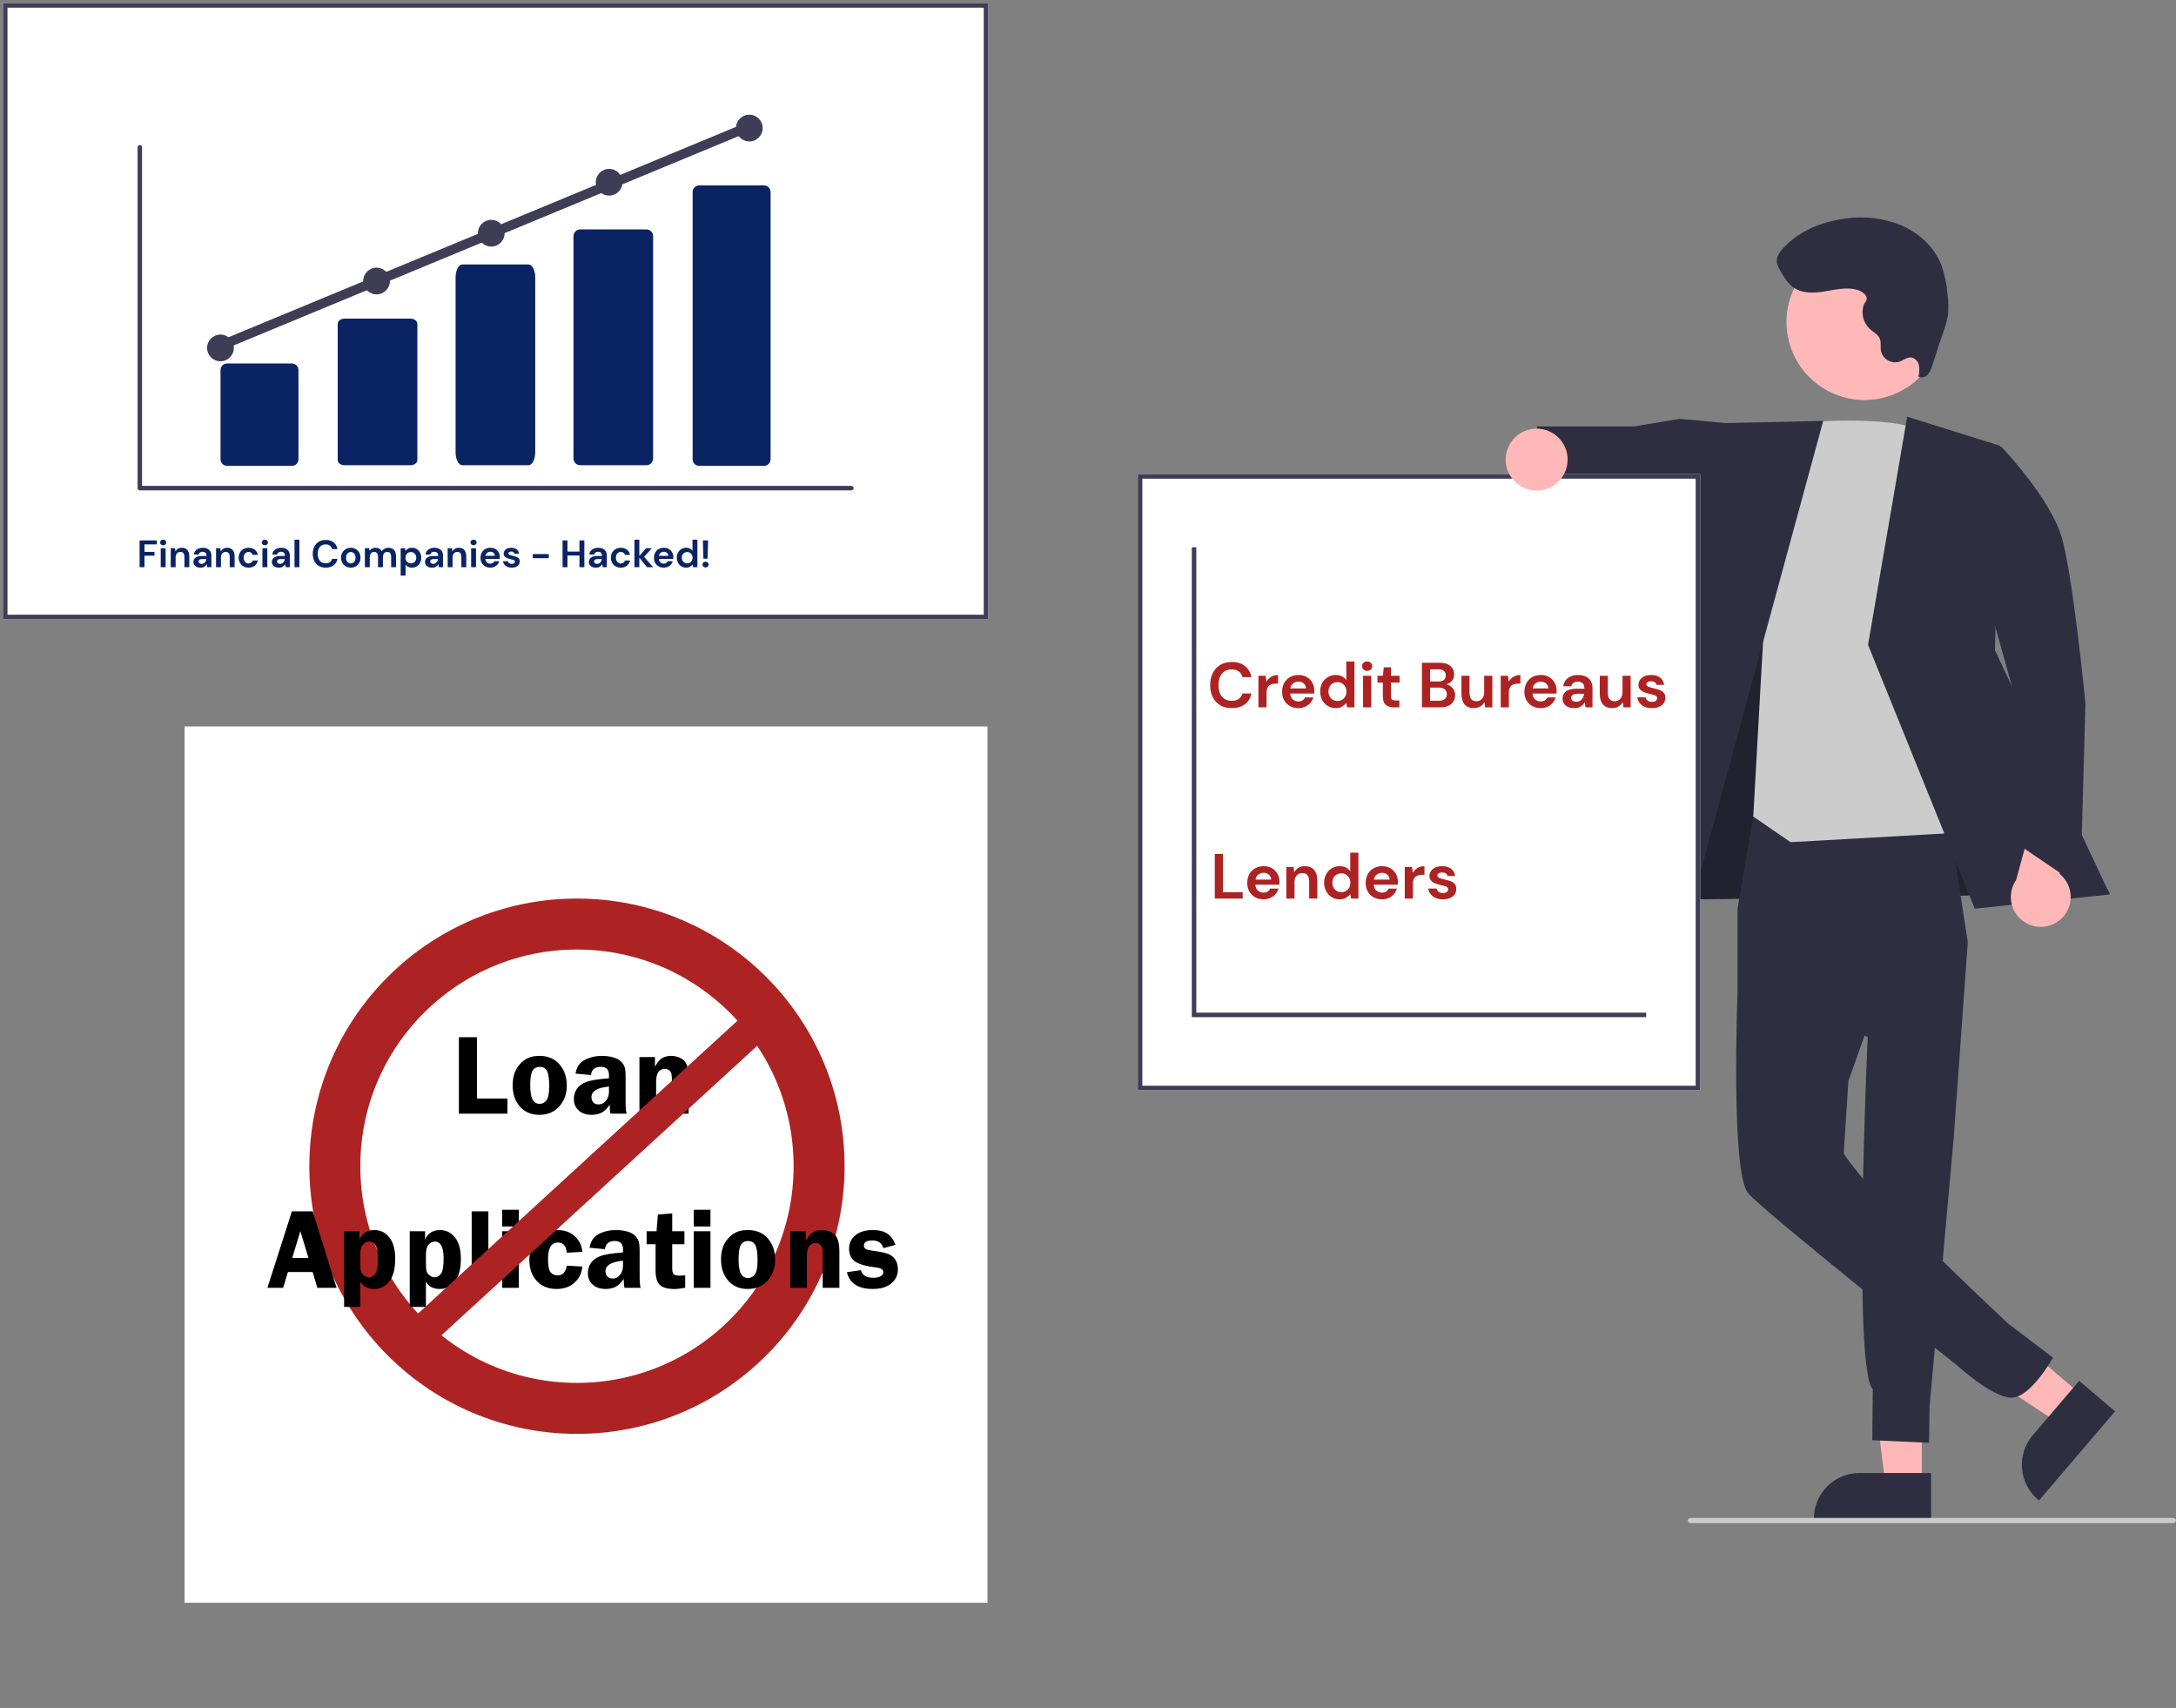 <?xml version="1.0" encoding="UTF-8"?>
<svg xmlns="http://www.w3.org/2000/svg" width="683" height="536" viewBox="0 0 683 536" fill="none">
  <rect x="0" y="0" width="683" height="536" fill="#808080" stroke="none"/>
  <g clip-path="url(#clip0_567_456)">
    <path d="M603.213 465.998L591.803 465.997L586.375 422.017L603.215 422.017L603.213 465.998Z" fill="#FFB8B8"></path>
    <path d="M606.123 477.051L569.333 477.049V476.584C569.333 472.789 570.842 469.149 573.527 466.465C576.213 463.782 579.855 462.274 583.653 462.274H583.653L606.123 462.275L606.123 477.051Z" fill="#2F2E41"></path>
    <path d="M653.57 437.965L646.164 446.639L609.163 422.217L620.094 409.416L653.57 437.965Z" fill="#FFB8B8"></path>
    <path d="M663.873 442.928L639.992 470.895L639.638 470.593C636.749 468.13 634.958 464.62 634.658 460.837C634.359 457.053 635.575 453.306 638.04 450.419L638.04 450.418L652.626 433.336L663.873 442.928Z" fill="#2F2E41"></path>
    <path d="M522.199 249.707L518.647 282.441L662.221 280.395L599.608 178.438L548.485 176.603L522.199 249.707Z" fill="#2F2E41"></path>
    <path opacity="0.28" d="M522.199 249.707L518.647 282.441L662.221 280.395L599.608 178.438L548.485 176.603L522.199 249.707Z" fill="black"></path>
    <path d="M550.431 255.327L545.362 285.278V312.05L586.23 325.381C586.23 325.381 581.445 429.369 587.823 435.992L587.667 451.981L605.495 452.791L605.64 441.539L613.199 357.431L617.65 295.68L610.433 248.862L550.431 255.327Z" fill="#2F2E41"></path>
    <path d="M582.093 281.109L545.362 312.05C545.362 312.05 543.213 367.874 548.672 374.421C553.361 380.044 614.342 428.545 614.342 428.545C614.342 428.545 625.181 438.48 631.254 438.638C637.328 438.796 644.393 426.065 644.393 426.065L630.326 415.385C630.326 415.385 593.884 381.391 583.064 367.874C578.697 362.419 578.697 361.873 578.697 361.873L580.188 339.186L595.201 297.081L582.093 281.109Z" fill="#2F2E41"></path>
    <path d="M543.097 132.901L527.26 131.438L512.896 133.831L482.479 133.84L479.888 155.872L507.645 162.079L514.41 158.766L542.606 169.502L543.097 132.901Z" fill="#2F2E41"></path>
    <path d="M562.011 132.832C562.011 132.832 595.62 129.685 603.263 135.686C610.905 141.687 627.283 260.618 627.283 260.618L562.011 264.3L550.31 256.254L553.631 196.879L562.011 132.832Z" fill="#CCCCCC"></path>
    <path d="M572.27 132.091L535.196 132.904L500.632 288.987L527.927 294.989L572.27 132.091Z" fill="#2F2E41"></path>
    <path d="M598.625 130.772L627.828 139.906L626.169 204.036L662.221 280.707L619.84 285.169L586.34 202.378L598.625 130.772Z" fill="#2F2E41"></path>
    <path d="M646.781 288.495C647.805 287.595 648.618 286.481 649.165 285.232C649.711 283.983 649.977 282.629 649.943 281.266C649.909 279.904 649.577 278.565 648.97 277.345C648.362 276.124 647.494 275.052 646.427 274.202L652.302 253.72L640.718 247.117L632.828 276.158C631.52 278.044 630.949 280.344 631.224 282.622C631.499 284.901 632.601 286.999 634.321 288.52C636.041 290.041 638.259 290.878 640.556 290.874C642.852 290.869 645.067 290.023 646.781 288.495Z" fill="#FFB8B8"></path>
    <path d="M610.905 141.687L628.185 140.189C628.185 140.189 643.698 156.404 647.227 168.958C650.757 181.513 654.578 220.793 654.578 220.793L652.984 278.256L632.785 264.548L631.431 215.123L610.905 141.687Z" fill="#2F2E41"></path>
    <path d="M606.737 112.805C613.226 100.943 608.863 86.069 596.993 79.585C585.123 73.1 570.24 77.46 563.751 89.322C557.262 101.185 561.625 116.058 573.495 122.543C585.365 129.028 600.248 124.668 606.737 112.805Z" fill="#FFB8B8"></path>
    <path d="M582.513 90.844C579.299 90.102 575.963 90.925 572.708 91.458C569.453 91.991 565.866 92.166 563.112 90.352C561.079 89.011 559.829 86.794 558.655 84.661C558.165 83.899 557.838 83.044 557.696 82.15C557.557 80.572 558.562 79.133 559.628 77.962C564.581 72.52 571.819 69.543 579.118 68.597C585.138 67.7 591.288 68.451 596.915 70.769C602.456 73.197 607.219 77.645 609.397 83.286C610.401 86.173 611.027 89.177 611.262 92.224C611.591 94.466 611.633 96.741 611.387 98.994C611.094 100.664 610.655 102.305 610.074 103.898L606.466 114.788C606.206 115.817 605.722 116.775 605.047 117.595C604.7 117.996 604.233 118.274 603.714 118.387C603.196 118.501 602.655 118.444 602.172 118.224C602.461 117.041 602.505 115.812 602.302 114.612C602.189 114.013 601.899 113.463 601.47 113.03C601.041 112.598 600.493 112.304 599.895 112.186C598.565 112.045 597.429 113.076 596.167 113.519C595.59 113.69 594.984 113.746 594.385 113.683C593.786 113.621 593.205 113.44 592.676 113.153C592.147 112.866 591.679 112.478 591.3 112.01C590.921 111.542 590.637 111.005 590.466 110.428C590.432 110.311 590.402 110.194 590.377 110.075C590.178 108.83 590.512 107.497 590.04 106.328C589.487 104.958 588.02 104.241 586.917 103.256C585.912 102.329 585.192 101.134 584.843 99.812C584.493 98.489 584.529 97.095 584.946 95.792C585.241 94.886 586.074 94.474 585.907 93.433C585.688 92.067 583.673 91.112 582.513 90.844Z" fill="#2F2E41"></path>
    <path d="M310.186 194.32H0.939V0.989H310.186V194.32Z" fill="white"></path>
    <path d="M310.186 194.32H0.939V0.989H310.186V194.32ZM2.351 192.909H308.774V2.4H2.351V192.909Z" fill="#3F3D56"></path>
    <path d="M309.939 502.989H57.939V227.989H309.939V502.989Z" fill="white"></path>
    <path d="M533.649 342.141H357.138V148.81H533.649V342.141Z" fill="white"></path>
    <path d="M533.649 342.141H357.138V148.81H533.649V342.141ZM358.55 340.73H532.237V150.221H358.55V340.73Z" fill="#3F3D56"></path>
    <path d="M516.704 319.21H374.083V171.742H375.495V317.798H516.704V319.21Z" fill="#3F3D56"></path>
    <path d="M482.319 153.957C487.689 153.957 492.043 149.606 492.043 144.239C492.043 138.871 487.689 134.521 482.319 134.521C476.948 134.521 472.594 138.871 472.594 144.239C472.594 149.606 476.948 153.957 482.319 153.957Z" fill="#FFB8B8"></path>
    <path d="M682.129 477.989H530.59C530.375 477.989 530.169 477.904 530.017 477.752C529.865 477.6 529.779 477.394 529.779 477.179C529.779 476.965 529.865 476.759 530.017 476.607C530.169 476.455 530.375 476.37 530.59 476.37H682.129C682.344 476.37 682.55 476.455 682.702 476.607C682.854 476.759 682.939 476.965 682.939 477.179C682.939 477.394 682.854 477.6 682.702 477.752C682.55 477.904 682.344 477.989 682.129 477.989Z" fill="#CCCCCC"></path>
    <path d="M267.239 153.887H43.886C43.701 153.887 43.523 153.814 43.392 153.683C43.261 153.552 43.187 153.374 43.187 153.189V46.205C43.187 46.02 43.261 45.842 43.392 45.711C43.523 45.58 43.701 45.506 43.886 45.506C44.072 45.506 44.249 45.58 44.38 45.711C44.512 45.842 44.585 46.02 44.585 46.205V152.49H267.239C267.331 152.49 267.422 152.508 267.507 152.543C267.592 152.578 267.67 152.629 267.735 152.694C267.8 152.759 267.852 152.836 267.887 152.921C267.922 153.006 267.941 153.097 267.941 153.189C267.941 153.281 267.922 153.372 267.887 153.457C267.852 153.542 267.8 153.619 267.735 153.684C267.67 153.748 267.592 153.8 267.507 153.835C267.422 153.87 267.331 153.888 267.239 153.887Z" fill="#3F3D56"></path>
    <path d="M91.607 146.203H71.292C70.742 146.203 70.215 145.984 69.826 145.595C69.437 145.207 69.218 144.68 69.217 144.13V116.144C69.218 115.594 69.437 115.067 69.826 114.678C70.215 114.29 70.742 114.071 71.292 114.07H91.607C92.157 114.071 92.684 114.29 93.073 114.678C93.463 115.067 93.681 115.594 93.682 116.144V144.13C93.681 144.68 93.463 145.207 93.074 145.595C92.685 145.984 92.157 146.203 91.607 146.203Z" fill="#0A2363"></path>
    <path d="M128.879 146H108.12C107.558 146 107.019 145.828 106.621 145.523C106.224 145.219 106 144.805 106 144.375V101.625C106 101.195 106.224 100.781 106.621 100.477C107.019 100.172 107.558 100 108.12 100H128.879C129.441 100 129.98 100.172 130.378 100.477C130.775 100.781 130.999 101.195 131 101.625V144.375C130.999 144.805 130.775 145.219 130.378 145.523C129.98 145.828 129.441 146 128.879 146Z" fill="#0A2363"></path>
    <path d="M165.879 146H145.12C144.558 145.999 144.019 145.57 143.621 144.808C143.224 144.046 143 143.013 143 141.935V87.065C143 85.987 143.224 84.954 143.621 84.192C144.019 83.43 144.558 83.001 145.12 83H165.879C166.441 83.001 166.98 83.43 167.378 84.192C167.775 84.954 167.999 85.987 168 87.065V141.935C167.999 143.013 167.775 144.046 167.378 144.808C166.98 145.57 166.441 145.999 165.879 146Z" fill="#0A2363"></path>
    <path d="M202.879 145.999H182.12C181.571 146.012 181.039 145.796 180.641 145.399C180.244 145.002 180.013 144.456 180 143.881V74.119C180.013 73.544 180.244 72.998 180.641 72.601C181.039 72.204 181.571 71.988 182.12 72.001H202.879C203.428 71.988 203.96 72.204 204.358 72.601C204.755 72.998 204.986 73.544 205 74.119V143.881C204.986 144.456 204.755 145.002 204.358 145.399C203.96 145.796 203.428 146.012 202.879 145.999Z" fill="#0A2363"></path>
    <path d="M239.793 146.203H219.479C218.929 146.203 218.401 145.984 218.012 145.595C217.623 145.207 217.404 144.679 217.404 144.13V60.261C217.404 59.711 217.623 59.184 218.012 58.795C218.401 58.406 218.929 58.188 219.479 58.187H239.793C240.344 58.188 240.871 58.406 241.26 58.795C241.649 59.184 241.868 59.711 241.868 60.261V144.13C241.868 144.679 241.649 145.207 241.26 145.595C240.871 145.984 240.344 146.203 239.793 146.203Z" fill="#0A2363"></path>
    <path d="M69.194 113.382C71.51 113.382 73.387 111.506 73.387 109.191C73.387 106.876 71.51 105 69.194 105C66.877 105 64.999 106.876 64.999 109.191C64.999 111.506 66.877 113.382 69.194 113.382Z" fill="#3F3D56"></path>
    <path d="M118.193 92.382C120.51 92.382 122.387 90.506 122.387 88.191C122.387 85.876 120.51 84 118.193 84C115.877 84 114 85.876 114 88.191C114 90.506 115.877 92.382 118.193 92.382Z" fill="#3F3D56"></path>
    <path d="M154.193 77.382C156.51 77.382 158.387 75.506 158.387 73.191C158.387 70.876 156.51 69 154.193 69C151.877 69 150 70.876 150 73.191C150 75.506 151.877 77.382 154.193 77.382Z" fill="#3F3D56"></path>
    <path d="M191.193 61.383C193.51 61.383 195.387 59.506 195.387 57.191C195.387 54.877 193.51 53 191.193 53C188.877 53 187 54.877 187 57.191C187 59.506 188.877 61.383 191.193 61.383Z" fill="#3F3D56"></path>
    <path d="M235.193 44.383C237.51 44.383 239.387 42.506 239.387 40.191C239.387 37.877 237.51 36 235.193 36C232.877 36 231 37.877 231 40.191C231 42.506 232.877 44.383 235.193 44.383Z" fill="#3F3D56"></path>
    <circle cx="181.096" cy="365.989" r="76" stroke="#AD2323" stroke-width="16"></circle>
    <path d="M98.142 380.151L105.648 404.146H99.601L98.142 399.206H90.373L88.861 404.146H83.939L91.621 380.151H98.142ZM91.726 394.776H96.824L94.275 386.356L91.726 394.776ZM108.004 410.14V386.392H112.82V388.993C113.711 387.013 115.269 386.022 117.496 386.022C119.418 386.022 120.988 386.796 122.207 388.343C123.437 389.878 124.052 392.116 124.052 395.058C124.052 398.187 123.431 400.548 122.189 402.142C120.959 403.724 119.353 404.515 117.373 404.515C115.369 404.515 113.939 403.735 113.084 402.177V410.14H108.004ZM113.084 396.376C113.084 397.63 113.16 398.497 113.312 398.978C113.465 399.458 113.787 399.892 114.279 400.278C114.771 400.653 115.304 400.841 115.879 400.841C116.594 400.841 117.232 400.478 117.795 399.751C118.357 399.013 118.638 397.396 118.638 394.899C118.638 391.396 117.713 389.644 115.861 389.644C115.158 389.644 114.519 389.954 113.945 390.575C113.371 391.196 113.084 392.251 113.084 393.739V396.376Z" fill="black"></path>
    <path d="M149.729 344.749H159.274V349.495H144.034V325.501H149.729V344.749ZM169.294 331.372C172.001 331.372 174.11 332.257 175.622 334.026C177.146 335.796 177.907 338.011 177.907 340.671C177.907 343.296 177.116 345.487 175.534 347.245C173.964 348.991 171.872 349.864 169.259 349.864C166.728 349.864 164.7 348.997 163.177 347.263C161.665 345.528 160.909 343.302 160.909 340.583C160.909 338.696 161.249 337.097 161.929 335.784C162.62 334.46 163.563 333.394 164.759 332.585C165.954 331.776 167.466 331.372 169.294 331.372ZM169.435 334.8C168.438 334.8 167.688 335.187 167.185 335.96C166.681 336.722 166.429 338.245 166.429 340.53C166.429 342.628 166.669 344.134 167.149 345.048C167.63 345.962 168.38 346.419 169.399 346.419C170.29 346.419 171.011 346.032 171.562 345.259C172.112 344.474 172.388 342.985 172.388 340.794C172.388 338.462 172.142 336.88 171.649 336.048C171.169 335.216 170.431 334.8 169.435 334.8ZM196.698 349.495H191.618C191.454 348.792 191.372 347.866 191.372 346.718C190.481 347.983 189.591 348.827 188.7 349.249C187.821 349.659 186.819 349.864 185.694 349.864C184.03 349.864 182.683 349.413 181.651 348.511C180.632 347.608 180.122 346.396 180.122 344.872C180.122 343.759 180.421 342.733 181.019 341.796C181.616 340.858 182.577 340.126 183.901 339.599C185.226 339.06 187.64 338.661 191.144 338.403V337.384C191.144 335.661 190.282 334.8 188.56 334.8C186.72 334.8 185.694 335.661 185.483 337.384L180.649 336.927C180.966 334.911 181.921 333.481 183.515 332.638C185.108 331.794 186.913 331.372 188.929 331.372C190.136 331.372 191.272 331.513 192.339 331.794C193.405 332.075 194.237 332.497 194.835 333.06C195.433 333.622 195.837 334.22 196.048 334.853C196.259 335.474 196.364 336.563 196.364 338.122V346.173C196.364 347.72 196.476 348.827 196.698 349.495ZM191.144 340.987C187.476 341.351 185.642 342.458 185.642 344.31C185.642 344.931 185.835 345.47 186.222 345.927C186.608 346.372 187.159 346.595 187.874 346.595C188.8 346.595 189.573 346.214 190.194 345.452C190.827 344.679 191.144 343.729 191.144 342.604V340.987ZM216.14 349.495H210.901V339.528C210.901 338.321 210.854 337.495 210.761 337.05C210.667 336.604 210.438 336.229 210.075 335.925C209.712 335.608 209.255 335.45 208.704 335.45C206.864 335.45 205.944 336.81 205.944 339.528V349.495H200.706V331.741H205.575V334.747C206.384 333.317 207.181 332.397 207.966 331.987C208.751 331.577 209.601 331.372 210.515 331.372C212.202 331.372 213.562 331.829 214.593 332.743C215.624 333.646 216.14 335.427 216.14 338.087V349.495Z" fill="black"></path>
    <path d="M128.607 410.14V386.392H133.424V388.993C134.314 387.013 135.873 386.022 138.099 386.022C140.021 386.022 141.592 386.796 142.81 388.343C144.041 389.878 144.656 392.116 144.656 395.058C144.656 398.187 144.035 400.548 142.793 402.142C141.562 403.724 139.957 404.515 137.976 404.515C135.973 404.515 134.543 403.735 133.687 402.177V410.14H128.607ZM133.687 396.376C133.687 397.63 133.764 398.497 133.916 398.978C134.068 399.458 134.391 399.892 134.883 400.278C135.375 400.653 135.908 400.841 136.482 400.841C137.197 400.841 137.836 400.478 138.398 399.751C138.961 399.013 139.242 397.396 139.242 394.899C139.242 391.396 138.316 389.644 136.465 389.644C135.762 389.644 135.123 389.954 134.549 390.575C133.974 391.196 133.687 392.251 133.687 393.739V396.376ZM148.049 404.146V380.151H153.287V404.146H148.049ZM162.849 386.392V404.146H157.611V386.392H162.849ZM162.849 379.659V384.897H157.611V379.659H162.849ZM182.783 397.483C182.584 399.581 181.752 401.28 180.287 402.581C178.834 403.87 176.953 404.515 174.644 404.515C172.137 404.515 170.092 403.688 168.51 402.036C166.939 400.372 166.154 398.151 166.154 395.374C166.154 392.597 166.957 390.347 168.562 388.624C170.18 386.89 172.336 386.022 175.031 386.022C177.199 386.022 178.992 386.673 180.41 387.974C181.84 389.274 182.631 390.903 182.783 392.86L177.896 393.142C177.732 391.009 176.807 389.942 175.119 389.942C173.045 389.942 172.008 391.642 172.008 395.04C172.008 397.302 172.295 398.737 172.869 399.347C173.455 399.956 174.164 400.261 174.996 400.261C176.613 400.261 177.58 399.235 177.896 397.185L182.783 397.483ZM201.099 404.146H196.019C195.855 403.442 195.773 402.517 195.773 401.368C194.883 402.634 193.992 403.478 193.101 403.899C192.223 404.31 191.221 404.515 190.096 404.515C188.432 404.515 187.084 404.063 186.053 403.161C185.033 402.259 184.523 401.046 184.523 399.522C184.523 398.409 184.822 397.384 185.42 396.446C186.017 395.509 186.978 394.776 188.303 394.249C189.627 393.71 192.041 393.312 195.545 393.054V392.034C195.545 390.312 194.683 389.45 192.961 389.45C191.121 389.45 190.096 390.312 189.885 392.034L185.051 391.577C185.367 389.562 186.322 388.132 187.916 387.288C189.51 386.444 191.314 386.022 193.33 386.022C194.537 386.022 195.674 386.163 196.74 386.444C197.807 386.726 198.639 387.147 199.236 387.71C199.834 388.272 200.238 388.87 200.449 389.503C200.66 390.124 200.766 391.214 200.766 392.772V400.823C200.766 402.37 200.877 403.478 201.099 404.146ZM195.545 395.638C191.877 396.001 190.043 397.108 190.043 398.96C190.043 399.581 190.236 400.12 190.623 400.577C191.01 401.022 191.56 401.245 192.275 401.245C193.201 401.245 193.974 400.864 194.596 400.103C195.228 399.329 195.545 398.38 195.545 397.255V395.638ZM210.996 390.47V397.976C210.996 398.913 211.137 399.54 211.418 399.856C211.699 400.173 212.361 400.331 213.404 400.331C213.885 400.331 214.441 400.308 215.074 400.261V404.146C213.551 404.403 212.455 404.532 211.787 404.532C209.607 404.532 208.06 404.116 207.146 403.284C206.232 402.44 205.775 400.923 205.775 398.731V390.47H202.963V386.392H206.074L206.496 381.153L210.996 380.802V386.392H214.828V390.47H210.996ZM223.002 386.392V404.146H217.764V386.392H223.002ZM223.002 379.659V384.897H217.764V379.659H223.002ZM234.691 386.022C237.398 386.022 239.508 386.907 241.019 388.677C242.543 390.446 243.305 392.661 243.305 395.321C243.305 397.946 242.514 400.138 240.932 401.896C239.361 403.642 237.269 404.515 234.656 404.515C232.125 404.515 230.098 403.647 228.574 401.913C227.062 400.179 226.307 397.952 226.307 395.233C226.307 393.347 226.646 391.747 227.326 390.435C228.017 389.11 228.961 388.044 230.156 387.235C231.351 386.427 232.863 386.022 234.691 386.022ZM234.832 389.45C233.836 389.45 233.086 389.837 232.582 390.61C232.078 391.372 231.826 392.896 231.826 395.181C231.826 397.278 232.066 398.784 232.547 399.698C233.027 400.612 233.777 401.069 234.797 401.069C235.687 401.069 236.408 400.683 236.959 399.909C237.51 399.124 237.785 397.636 237.785 395.444C237.785 393.112 237.539 391.53 237.047 390.698C236.566 389.866 235.828 389.45 234.832 389.45Z" fill="black"></path>
    <path d="M263.463 404.146H258.224V394.179C258.224 392.972 258.177 392.146 258.084 391.7C257.99 391.255 257.761 390.88 257.398 390.575C257.035 390.259 256.578 390.101 256.027 390.101C254.187 390.101 253.267 391.46 253.267 394.179V404.146H248.029V386.392H252.898V389.397C253.707 387.968 254.504 387.048 255.289 386.638C256.074 386.228 256.924 386.022 257.838 386.022C259.525 386.022 260.885 386.479 261.916 387.394C262.947 388.296 263.463 390.077 263.463 392.737V404.146ZM281.076 390.681L277.261 391.7C276.816 390.095 275.662 389.292 273.799 389.292C272.041 389.292 271.162 389.825 271.162 390.892C271.162 391.313 271.32 391.653 271.636 391.911C271.965 392.157 272.808 392.368 274.168 392.544C276.195 392.813 277.695 393.124 278.668 393.476C279.64 393.827 280.408 394.419 280.97 395.251C281.545 396.083 281.832 397.108 281.832 398.327C281.832 400.155 281.135 401.644 279.74 402.792C278.357 403.94 276.418 404.515 273.922 404.515C269.398 404.515 266.697 402.763 265.818 399.259L270.23 398.608C270.594 400.202 271.906 400.999 274.168 400.999C275.035 400.999 275.767 400.847 276.365 400.542C276.963 400.226 277.261 399.804 277.261 399.276C277.261 398.456 276.599 397.97 275.275 397.817C271.689 397.372 269.328 396.687 268.191 395.761C267.066 394.823 266.504 393.522 266.504 391.858C266.504 390.171 267.16 388.776 268.472 387.675C269.785 386.573 271.625 386.022 273.992 386.022C275.867 386.022 277.367 386.392 278.492 387.13C279.617 387.868 280.478 389.052 281.076 390.681Z" fill="black"></path>
    <line x1="239.125" y1="320.084" x2="129.824" y2="420.277" stroke="#AD2323" stroke-width="10"></line>
    <path d="M386.639 222.229C385.226 222.229 384.013 221.929 382.999 221.329C381.986 220.716 381.206 219.869 380.659 218.789C380.113 217.696 379.839 216.436 379.839 215.009C379.839 213.583 380.113 212.323 380.659 211.229C381.206 210.136 381.986 209.283 382.999 208.669C384.013 208.056 385.226 207.749 386.639 207.749C388.319 207.749 389.693 208.169 390.759 209.009C391.839 209.836 392.513 211.003 392.779 212.509H389.959C389.786 211.749 389.413 211.156 388.839 210.729C388.279 210.289 387.533 210.069 386.599 210.069C385.306 210.069 384.293 210.509 383.559 211.389C382.826 212.269 382.459 213.476 382.459 215.009C382.459 216.543 382.826 217.749 383.559 218.629C384.293 219.496 385.306 219.929 386.599 219.929C387.533 219.929 388.279 219.729 388.839 219.329C389.413 218.916 389.786 218.349 389.959 217.629H392.779C392.513 219.069 391.839 220.196 390.759 221.009C389.693 221.823 388.319 222.229 386.639 222.229ZM394.985 221.989V212.069H397.265L397.505 213.929C397.865 213.289 398.352 212.783 398.965 212.409C399.592 212.023 400.325 211.829 401.165 211.829V214.529H400.445C399.885 214.529 399.385 214.616 398.945 214.789C398.505 214.963 398.159 215.263 397.905 215.689C397.665 216.116 397.545 216.709 397.545 217.469V221.989H394.985ZM407.559 222.229C406.559 222.229 405.673 222.016 404.899 221.589C404.126 221.163 403.519 220.563 403.079 219.789C402.639 219.016 402.419 218.123 402.419 217.109C402.419 216.083 402.633 215.169 403.059 214.369C403.499 213.569 404.099 212.949 404.859 212.509C405.633 212.056 406.539 211.829 407.579 211.829C408.553 211.829 409.413 212.043 410.159 212.469C410.906 212.896 411.486 213.483 411.899 214.229C412.326 214.963 412.539 215.783 412.539 216.689C412.539 216.836 412.533 216.989 412.519 217.149C412.519 217.309 412.513 217.476 412.499 217.649H404.959C405.013 218.423 405.279 219.029 405.759 219.469C406.253 219.909 406.846 220.129 407.539 220.129C408.059 220.129 408.493 220.016 408.839 219.789C409.199 219.549 409.466 219.243 409.639 218.869H412.239C412.053 219.496 411.739 220.069 411.299 220.589C410.873 221.096 410.339 221.496 409.699 221.789C409.073 222.083 408.359 222.229 407.559 222.229ZM407.579 213.909C406.953 213.909 406.399 214.089 405.919 214.449C405.439 214.796 405.133 215.329 404.999 216.049H409.939C409.899 215.396 409.659 214.876 409.219 214.489C408.779 214.103 408.233 213.909 407.579 213.909ZM419.252 222.229C418.319 222.229 417.486 222.003 416.752 221.549C416.019 221.096 415.439 220.476 415.012 219.689C414.586 218.903 414.372 218.009 414.372 217.009C414.372 216.009 414.586 215.123 415.012 214.349C415.439 213.563 416.019 212.949 416.752 212.509C417.486 212.056 418.319 211.829 419.252 211.829C419.999 211.829 420.652 211.969 421.212 212.249C421.772 212.529 422.226 212.923 422.572 213.429V207.589H425.132V221.989H422.852L422.572 220.569C422.252 221.009 421.826 221.396 421.292 221.729C420.772 222.063 420.092 222.229 419.252 222.229ZM419.792 219.989C420.619 219.989 421.292 219.716 421.812 219.169C422.346 218.609 422.612 217.896 422.612 217.029C422.612 216.163 422.346 215.456 421.812 214.909C421.292 214.349 420.619 214.069 419.792 214.069C418.979 214.069 418.306 214.343 417.772 214.889C417.239 215.436 416.972 216.143 416.972 217.009C416.972 217.876 417.239 218.589 417.772 219.149C418.306 219.709 418.979 219.989 419.792 219.989ZM429.119 210.529C428.653 210.529 428.266 210.389 427.959 210.109C427.666 209.829 427.519 209.476 427.519 209.049C427.519 208.623 427.666 208.276 427.959 208.009C428.266 207.729 428.653 207.589 429.119 207.589C429.586 207.589 429.966 207.729 430.259 208.009C430.566 208.276 430.719 208.623 430.719 209.049C430.719 209.476 430.566 209.829 430.259 210.109C429.966 210.389 429.586 210.529 429.119 210.529ZM427.839 221.989V212.069H430.399V221.989H427.839ZM437.491 221.989C436.451 221.989 435.618 221.736 434.991 221.229C434.365 220.723 434.051 219.823 434.051 218.529V214.209H432.351V212.069H434.051L434.351 209.409H436.611V212.069H439.291V214.209H436.611V218.549C436.611 219.029 436.711 219.363 436.911 219.549C437.125 219.723 437.485 219.809 437.991 219.809H439.231V221.989H437.491ZM446.315 221.989V207.989H451.935C453.388 207.989 454.495 208.329 455.255 209.009C456.028 209.676 456.415 210.536 456.415 211.589C456.415 212.469 456.175 213.176 455.695 213.709C455.228 214.229 454.655 214.583 453.975 214.769C454.775 214.929 455.435 215.329 455.955 215.969C456.475 216.596 456.735 217.329 456.735 218.169C456.735 219.276 456.335 220.189 455.535 220.909C454.735 221.629 453.602 221.989 452.135 221.989H446.315ZM448.875 213.869H451.555C452.275 213.869 452.828 213.703 453.215 213.369C453.602 213.036 453.795 212.563 453.795 211.949C453.795 211.363 453.602 210.903 453.215 210.569C452.842 210.223 452.275 210.049 451.515 210.049H448.875V213.869ZM448.875 219.909H451.735C452.495 219.909 453.082 219.736 453.495 219.389C453.922 219.029 454.135 218.529 454.135 217.889C454.135 217.236 453.915 216.723 453.475 216.349C453.035 215.976 452.442 215.789 451.695 215.789H448.875V219.909ZM462.592 222.229C461.352 222.229 460.392 221.843 459.712 221.069C459.045 220.296 458.712 219.163 458.712 217.669V212.069H461.252V217.429C461.252 218.283 461.425 218.936 461.772 219.389C462.119 219.843 462.665 220.069 463.412 220.069C464.119 220.069 464.699 219.816 465.152 219.309C465.619 218.803 465.852 218.096 465.852 217.189V212.069H468.412V221.989H466.152L465.952 220.309C465.645 220.896 465.199 221.363 464.612 221.709C464.039 222.056 463.365 222.229 462.592 222.229ZM471.04 221.989V212.069H473.32L473.56 213.929C473.92 213.289 474.407 212.783 475.02 212.409C475.647 212.023 476.38 211.829 477.22 211.829V214.529H476.5C475.94 214.529 475.44 214.616 475 214.789C474.56 214.963 474.213 215.263 473.96 215.689C473.72 216.116 473.6 216.709 473.6 217.469V221.989H471.04ZM483.614 222.229C482.614 222.229 481.727 222.016 480.954 221.589C480.181 221.163 479.574 220.563 479.134 219.789C478.694 219.016 478.474 218.123 478.474 217.109C478.474 216.083 478.687 215.169 479.114 214.369C479.554 213.569 480.154 212.949 480.914 212.509C481.687 212.056 482.594 211.829 483.634 211.829C484.607 211.829 485.467 212.043 486.214 212.469C486.961 212.896 487.541 213.483 487.954 214.229C488.381 214.963 488.594 215.783 488.594 216.689C488.594 216.836 488.587 216.989 488.574 217.149C488.574 217.309 488.567 217.476 488.554 217.649H481.014C481.067 218.423 481.334 219.029 481.814 219.469C482.307 219.909 482.901 220.129 483.594 220.129C484.114 220.129 484.547 220.016 484.894 219.789C485.254 219.549 485.521 219.243 485.694 218.869H488.294C488.107 219.496 487.794 220.069 487.354 220.589C486.927 221.096 486.394 221.496 485.754 221.789C485.127 222.083 484.414 222.229 483.614 222.229ZM483.634 213.909C483.007 213.909 482.454 214.089 481.974 214.449C481.494 214.796 481.187 215.329 481.054 216.049H485.994C485.954 215.396 485.714 214.876 485.274 214.489C484.834 214.103 484.287 213.909 483.634 213.909ZM494.167 222.229C493.314 222.229 492.614 222.096 492.067 221.829C491.52 221.549 491.114 221.183 490.847 220.729C490.58 220.276 490.447 219.776 490.447 219.229C490.447 218.309 490.807 217.563 491.527 216.989C492.247 216.416 493.327 216.129 494.767 216.129H497.287V215.889C497.287 215.209 497.094 214.709 496.707 214.389C496.32 214.069 495.84 213.909 495.267 213.909C494.747 213.909 494.294 214.036 493.907 214.289C493.52 214.529 493.28 214.889 493.187 215.369H490.687C490.754 214.649 490.994 214.023 491.407 213.489C491.834 212.956 492.38 212.549 493.047 212.269C493.714 211.976 494.46 211.829 495.287 211.829C496.7 211.829 497.814 212.183 498.627 212.889C499.44 213.596 499.847 214.596 499.847 215.889V221.989H497.667L497.427 220.389C497.134 220.923 496.72 221.363 496.187 221.709C495.667 222.056 494.994 222.229 494.167 222.229ZM494.747 220.229C495.48 220.229 496.047 219.989 496.447 219.509C496.86 219.029 497.12 218.436 497.227 217.729H495.047C494.367 217.729 493.88 217.856 493.587 218.109C493.294 218.349 493.147 218.649 493.147 219.009C493.147 219.396 493.294 219.696 493.587 219.909C493.88 220.123 494.267 220.229 494.747 220.229ZM506.01 222.229C504.77 222.229 503.81 221.843 503.13 221.069C502.463 220.296 502.13 219.163 502.13 217.669V212.069H504.67V217.429C504.67 218.283 504.843 218.936 505.19 219.389C505.537 219.843 506.083 220.069 506.83 220.069C507.537 220.069 508.117 219.816 508.57 219.309C509.037 218.803 509.27 218.096 509.27 217.189V212.069H511.83V221.989H509.57L509.37 220.309C509.063 220.896 508.617 221.363 508.03 221.709C507.457 222.056 506.783 222.229 506.01 222.229ZM518.558 222.229C517.678 222.229 516.905 222.089 516.238 221.809C515.571 221.516 515.038 221.116 514.638 220.609C514.238 220.103 513.998 219.516 513.918 218.849H516.498C516.578 219.236 516.791 219.569 517.138 219.849C517.498 220.116 517.958 220.249 518.518 220.249C519.078 220.249 519.485 220.136 519.738 219.909C520.005 219.683 520.138 219.423 520.138 219.129C520.138 218.703 519.951 218.416 519.578 218.269C519.205 218.109 518.685 217.956 518.018 217.809C517.591 217.716 517.158 217.603 516.718 217.469C516.278 217.336 515.871 217.169 515.498 216.969C515.138 216.756 514.845 216.489 514.618 216.169C514.391 215.836 514.278 215.429 514.278 214.949C514.278 214.069 514.625 213.329 515.318 212.729C516.025 212.129 517.011 211.829 518.278 211.829C519.451 211.829 520.385 212.103 521.078 212.649C521.785 213.196 522.205 213.949 522.338 214.909H519.918C519.771 214.176 519.218 213.809 518.258 213.809C517.778 213.809 517.405 213.903 517.138 214.089C516.885 214.276 516.758 214.509 516.758 214.789C516.758 215.083 516.951 215.316 517.338 215.489C517.725 215.663 518.238 215.823 518.878 215.969C519.571 216.129 520.205 216.309 520.778 216.509C521.365 216.696 521.831 216.983 522.178 217.369C522.525 217.743 522.698 218.283 522.698 218.989C522.711 219.603 522.551 220.156 522.218 220.649C521.885 221.143 521.405 221.529 520.778 221.809C520.151 222.089 519.411 222.229 518.558 222.229Z" fill="#AD2323"></path>
    <path d="M381.299 281.989V267.989H383.859V279.989H390.059V281.989H381.299ZM396.626 282.229C395.626 282.229 394.739 282.016 393.966 281.589C393.192 281.163 392.586 280.563 392.146 279.789C391.706 279.016 391.486 278.123 391.486 277.109C391.486 276.083 391.699 275.169 392.126 274.369C392.566 273.569 393.166 272.949 393.926 272.509C394.699 272.056 395.606 271.829 396.646 271.829C397.619 271.829 398.479 272.043 399.226 272.469C399.972 272.896 400.552 273.483 400.966 274.229C401.392 274.963 401.606 275.783 401.606 276.689C401.606 276.836 401.599 276.989 401.586 277.149C401.586 277.309 401.579 277.476 401.566 277.649H394.026C394.079 278.423 394.346 279.029 394.826 279.469C395.319 279.909 395.912 280.129 396.606 280.129C397.126 280.129 397.559 280.016 397.906 279.789C398.266 279.549 398.532 279.243 398.706 278.869H401.306C401.119 279.496 400.806 280.069 400.366 280.589C399.939 281.096 399.406 281.496 398.766 281.789C398.139 282.083 397.426 282.229 396.626 282.229ZM396.646 273.909C396.019 273.909 395.466 274.089 394.986 274.449C394.506 274.796 394.199 275.329 394.066 276.049H399.006C398.966 275.396 398.726 274.876 398.286 274.489C397.846 274.103 397.299 273.909 396.646 273.909ZM403.759 281.989V272.069H406.019L406.219 273.749C406.525 273.163 406.965 272.696 407.539 272.349C408.125 272.003 408.812 271.829 409.599 271.829C410.825 271.829 411.779 272.216 412.459 272.989C413.139 273.763 413.479 274.896 413.479 276.389V281.989H410.919V276.629C410.919 275.776 410.745 275.123 410.399 274.669C410.052 274.216 409.512 273.989 408.779 273.989C408.059 273.989 407.465 274.243 406.999 274.749C406.545 275.256 406.319 275.963 406.319 276.869V281.989H403.759ZM420.487 282.229C419.553 282.229 418.72 282.003 417.987 281.549C417.253 281.096 416.673 280.476 416.247 279.689C415.82 278.903 415.607 278.009 415.607 277.009C415.607 276.009 415.82 275.123 416.247 274.349C416.673 273.563 417.253 272.949 417.987 272.509C418.72 272.056 419.553 271.829 420.487 271.829C421.233 271.829 421.887 271.969 422.447 272.249C423.007 272.529 423.46 272.923 423.807 273.429V267.589H426.367V281.989H424.087L423.807 280.569C423.487 281.009 423.06 281.396 422.527 281.729C422.007 282.063 421.327 282.229 420.487 282.229ZM421.027 279.989C421.853 279.989 422.527 279.716 423.047 279.169C423.58 278.609 423.847 277.896 423.847 277.029C423.847 276.163 423.58 275.456 423.047 274.909C422.527 274.349 421.853 274.069 421.027 274.069C420.213 274.069 419.54 274.343 419.007 274.889C418.473 275.436 418.207 276.143 418.207 277.009C418.207 277.876 418.473 278.589 419.007 279.149C419.54 279.709 420.213 279.989 421.027 279.989ZM433.794 282.229C432.794 282.229 431.907 282.016 431.134 281.589C430.36 281.163 429.754 280.563 429.314 279.789C428.874 279.016 428.654 278.123 428.654 277.109C428.654 276.083 428.867 275.169 429.294 274.369C429.734 273.569 430.334 272.949 431.094 272.509C431.867 272.056 432.774 271.829 433.814 271.829C434.787 271.829 435.647 272.043 436.394 272.469C437.14 272.896 437.72 273.483 438.134 274.229C438.56 274.963 438.774 275.783 438.774 276.689C438.774 276.836 438.767 276.989 438.754 277.149C438.754 277.309 438.747 277.476 438.734 277.649H431.194C431.247 278.423 431.514 279.029 431.994 279.469C432.487 279.909 433.08 280.129 433.774 280.129C434.294 280.129 434.727 280.016 435.074 279.789C435.434 279.549 435.7 279.243 435.874 278.869H438.474C438.287 279.496 437.974 280.069 437.534 280.589C437.107 281.096 436.574 281.496 435.934 281.789C435.307 282.083 434.594 282.229 433.794 282.229ZM433.814 273.909C433.187 273.909 432.634 274.089 432.154 274.449C431.674 274.796 431.367 275.329 431.234 276.049H436.174C436.134 275.396 435.894 274.876 435.454 274.489C435.014 274.103 434.467 273.909 433.814 273.909ZM440.927 281.989V272.069H443.207L443.447 273.929C443.807 273.289 444.293 272.783 444.907 272.409C445.533 272.023 446.267 271.829 447.107 271.829V274.529H446.387C445.827 274.529 445.327 274.616 444.887 274.789C444.447 274.963 444.1 275.263 443.847 275.689C443.607 276.116 443.487 276.709 443.487 277.469V281.989H440.927ZM452.956 282.229C452.076 282.229 451.303 282.089 450.636 281.809C449.97 281.516 449.436 281.116 449.036 280.609C448.636 280.103 448.396 279.516 448.316 278.849H450.896C450.976 279.236 451.19 279.569 451.536 279.849C451.896 280.116 452.356 280.249 452.916 280.249C453.476 280.249 453.883 280.136 454.136 279.909C454.403 279.683 454.536 279.423 454.536 279.129C454.536 278.703 454.35 278.416 453.976 278.269C453.603 278.109 453.083 277.956 452.416 277.809C451.99 277.716 451.556 277.603 451.116 277.469C450.676 277.336 450.27 277.169 449.896 276.969C449.536 276.756 449.243 276.489 449.016 276.169C448.79 275.836 448.676 275.429 448.676 274.949C448.676 274.069 449.023 273.329 449.716 272.729C450.423 272.129 451.41 271.829 452.676 271.829C453.85 271.829 454.783 272.103 455.476 272.649C456.183 273.196 456.603 273.949 456.736 274.909H454.316C454.17 274.176 453.616 273.809 452.656 273.809C452.176 273.809 451.803 273.903 451.536 274.089C451.283 274.276 451.156 274.509 451.156 274.789C451.156 275.083 451.35 275.316 451.736 275.489C452.123 275.663 452.636 275.823 453.276 275.969C453.97 276.129 454.603 276.309 455.176 276.509C455.763 276.696 456.23 276.983 456.576 277.369C456.923 277.743 457.096 278.283 457.096 278.989C457.11 279.603 456.95 280.156 456.616 280.649C456.283 281.143 455.803 281.529 455.176 281.809C454.55 282.089 453.81 282.229 452.956 282.229Z" fill="#AD2323"></path>
    <path d="M236.049 40.98C236.814 40.663 237.177 39.786 236.86 39.02C236.543 38.255 235.666 37.892 234.9 38.209L236.049 40.98ZM68.574 110.386L236.049 40.98L234.9 38.209L67.425 107.614L68.574 110.386Z" fill="#3F3D56"></path>
    <path d="M43.816 178V169.6H49.239V170.836H45.352V173.188H48.495V174.4H45.352V178H43.816ZM51.217 171.124C50.937 171.124 50.705 171.04 50.521 170.872C50.345 170.704 50.257 170.492 50.257 170.236C50.257 169.98 50.345 169.772 50.521 169.612C50.705 169.444 50.937 169.36 51.217 169.36C51.497 169.36 51.725 169.444 51.901 169.612C52.085 169.772 52.177 169.98 52.177 170.236C52.177 170.492 52.085 170.704 51.901 170.872C51.725 171.04 51.497 171.124 51.217 171.124ZM50.449 178V172.048H51.985V178H50.449ZM53.588 178V172.048H54.944L55.064 173.056C55.248 172.704 55.512 172.424 55.856 172.216C56.208 172.008 56.62 171.904 57.092 171.904C57.828 171.904 58.4 172.136 58.808 172.6C59.216 173.064 59.42 173.744 59.42 174.64V178H57.884V174.784C57.884 174.272 57.78 173.88 57.572 173.608C57.364 173.336 57.04 173.2 56.6 173.2C56.168 173.2 55.812 173.352 55.532 173.656C55.26 173.96 55.124 174.384 55.124 174.928V178H53.588ZM62.941 178.144C62.429 178.144 62.009 178.064 61.681 177.904C61.353 177.736 61.109 177.516 60.949 177.244C60.789 176.972 60.709 176.672 60.709 176.344C60.709 175.792 60.925 175.344 61.357 175C61.789 174.656 62.437 174.484 63.301 174.484H64.813V174.34C64.813 173.932 64.697 173.632 64.465 173.44C64.233 173.248 63.945 173.152 63.601 173.152C63.289 173.152 63.017 173.228 62.785 173.38C62.553 173.524 62.409 173.74 62.353 174.028H60.853C60.893 173.596 61.037 173.22 61.285 172.9C61.541 172.58 61.869 172.336 62.269 172.168C62.669 171.992 63.117 171.904 63.613 171.904C64.461 171.904 65.129 172.116 65.617 172.54C66.105 172.964 66.349 173.564 66.349 174.34V178H65.041L64.897 177.04C64.721 177.36 64.473 177.624 64.153 177.832C63.841 178.04 63.437 178.144 62.941 178.144ZM63.289 176.944C63.729 176.944 64.069 176.8 64.309 176.512C64.557 176.224 64.713 175.868 64.777 175.444H63.469C63.061 175.444 62.769 175.52 62.593 175.672C62.417 175.816 62.329 175.996 62.329 176.212C62.329 176.444 62.417 176.624 62.593 176.752C62.769 176.88 63.001 176.944 63.289 176.944ZM67.815 178V172.048H69.171L69.291 173.056C69.475 172.704 69.739 172.424 70.083 172.216C70.435 172.008 70.847 171.904 71.319 171.904C72.055 171.904 72.627 172.136 73.035 172.6C73.443 173.064 73.647 173.744 73.647 174.64V178H72.111V174.784C72.111 174.272 72.007 173.88 71.799 173.608C71.591 173.336 71.267 173.2 70.827 173.2C70.395 173.2 70.039 173.352 69.759 173.656C69.487 173.96 69.351 174.384 69.351 174.928V178H67.815ZM78.031 178.144C77.423 178.144 76.887 178.012 76.423 177.748C75.959 177.484 75.591 177.116 75.319 176.644C75.055 176.172 74.923 175.632 74.923 175.024C74.923 174.416 75.055 173.876 75.319 173.404C75.591 172.932 75.959 172.564 76.423 172.3C76.887 172.036 77.423 171.904 78.031 171.904C78.791 171.904 79.431 172.104 79.951 172.504C80.471 172.896 80.803 173.44 80.947 174.136H79.327C79.247 173.848 79.087 173.624 78.847 173.464C78.615 173.296 78.339 173.212 78.019 173.212C77.595 173.212 77.235 173.372 76.939 173.692C76.643 174.012 76.495 174.456 76.495 175.024C76.495 175.592 76.643 176.036 76.939 176.356C77.235 176.676 77.595 176.836 78.019 176.836C78.339 176.836 78.615 176.756 78.847 176.596C79.087 176.436 79.247 176.208 79.327 175.912H80.947C80.803 176.584 80.471 177.124 79.951 177.532C79.431 177.94 78.791 178.144 78.031 178.144ZM83.139 171.124C82.859 171.124 82.627 171.04 82.443 170.872C82.267 170.704 82.179 170.492 82.179 170.236C82.179 169.98 82.267 169.772 82.443 169.612C82.627 169.444 82.859 169.36 83.139 169.36C83.419 169.36 83.647 169.444 83.823 169.612C84.007 169.772 84.099 169.98 84.099 170.236C84.099 170.492 84.007 170.704 83.823 170.872C83.647 171.04 83.419 171.124 83.139 171.124ZM82.371 178V172.048H83.907V178H82.371ZM87.562 178.144C87.05 178.144 86.63 178.064 86.302 177.904C85.974 177.736 85.73 177.516 85.57 177.244C85.41 176.972 85.33 176.672 85.33 176.344C85.33 175.792 85.546 175.344 85.978 175C86.41 174.656 87.058 174.484 87.922 174.484H89.434V174.34C89.434 173.932 89.318 173.632 89.086 173.44C88.854 173.248 88.566 173.152 88.222 173.152C87.91 173.152 87.638 173.228 87.406 173.38C87.174 173.524 87.03 173.74 86.974 174.028H85.474C85.514 173.596 85.658 173.22 85.906 172.9C86.162 172.58 86.49 172.336 86.89 172.168C87.29 171.992 87.738 171.904 88.234 171.904C89.082 171.904 89.75 172.116 90.238 172.54C90.726 172.964 90.97 173.564 90.97 174.34V178H89.662L89.518 177.04C89.342 177.36 89.094 177.624 88.774 177.832C88.462 178.04 88.058 178.144 87.562 178.144ZM87.91 176.944C88.35 176.944 88.69 176.8 88.93 176.512C89.178 176.224 89.334 175.868 89.398 175.444H88.09C87.682 175.444 87.39 175.52 87.214 175.672C87.038 175.816 86.95 175.996 86.95 176.212C86.95 176.444 87.038 176.624 87.214 176.752C87.39 176.88 87.622 176.944 87.91 176.944ZM92.436 178V169.36H93.972V178H92.436ZM102.241 178.144C101.393 178.144 100.665 177.964 100.057 177.604C99.449 177.236 98.981 176.728 98.653 176.08C98.325 175.424 98.161 174.668 98.161 173.812C98.161 172.956 98.325 172.2 98.653 171.544C98.981 170.888 99.449 170.376 100.057 170.008C100.665 169.64 101.393 169.456 102.241 169.456C103.249 169.456 104.073 169.708 104.713 170.212C105.361 170.708 105.765 171.408 105.925 172.312H104.233C104.129 171.856 103.905 171.5 103.561 171.244C103.225 170.98 102.777 170.848 102.217 170.848C101.441 170.848 100.833 171.112 100.393 171.64C99.953 172.168 99.733 172.892 99.733 173.812C99.733 174.732 99.953 175.456 100.393 175.984C100.833 176.504 101.441 176.764 102.217 176.764C102.777 176.764 103.225 176.644 103.561 176.404C103.905 176.156 104.129 175.816 104.233 175.384H105.925C105.765 176.248 105.361 176.924 104.713 177.412C104.073 177.9 103.249 178.144 102.241 178.144ZM110.104 178.144C109.528 178.144 109.008 178.012 108.544 177.748C108.088 177.484 107.724 177.12 107.452 176.656C107.188 176.184 107.056 175.64 107.056 175.024C107.056 174.408 107.192 173.868 107.464 173.404C107.736 172.932 108.1 172.564 108.556 172.3C109.02 172.036 109.54 171.904 110.116 171.904C110.684 171.904 111.196 172.036 111.652 172.3C112.116 172.564 112.48 172.932 112.744 173.404C113.016 173.868 113.152 174.408 113.152 175.024C113.152 175.64 113.016 176.184 112.744 176.656C112.48 177.12 112.116 177.484 111.652 177.748C111.188 178.012 110.672 178.144 110.104 178.144ZM110.104 176.812C110.504 176.812 110.852 176.664 111.148 176.368C111.444 176.064 111.592 175.616 111.592 175.024C111.592 174.432 111.444 173.988 111.148 173.692C110.852 173.388 110.508 173.236 110.116 173.236C109.708 173.236 109.356 173.388 109.06 173.692C108.772 173.988 108.628 174.432 108.628 175.024C108.628 175.616 108.772 176.064 109.06 176.368C109.356 176.664 109.704 176.812 110.104 176.812ZM114.526 178V172.048H115.882L116.014 172.852C116.206 172.564 116.458 172.336 116.77 172.168C117.09 171.992 117.458 171.904 117.874 171.904C118.794 171.904 119.446 172.26 119.83 172.972C120.046 172.644 120.334 172.384 120.694 172.192C121.062 172 121.462 171.904 121.894 171.904C122.67 171.904 123.266 172.136 123.682 172.6C124.098 173.064 124.306 173.744 124.306 174.64V178H122.77V174.784C122.77 174.272 122.67 173.88 122.47 173.608C122.278 173.336 121.978 173.2 121.57 173.2C121.154 173.2 120.818 173.352 120.562 173.656C120.314 173.96 120.19 174.384 120.19 174.928V178H118.654V174.784C118.654 174.272 118.554 173.88 118.354 173.608C118.154 173.336 117.846 173.2 117.43 173.2C117.022 173.2 116.69 173.352 116.434 173.656C116.186 173.96 116.062 174.384 116.062 174.928V178H114.526ZM125.764 180.64V172.048H127.132L127.3 172.9C127.492 172.636 127.744 172.404 128.056 172.204C128.376 172.004 128.788 171.904 129.292 171.904C129.852 171.904 130.352 172.04 130.792 172.312C131.232 172.584 131.58 172.956 131.836 173.428C132.092 173.9 132.22 174.436 132.22 175.036C132.22 175.636 132.092 176.172 131.836 176.644C131.58 177.108 131.232 177.476 130.792 177.748C130.352 178.012 129.852 178.144 129.292 178.144C128.844 178.144 128.452 178.06 128.116 177.892C127.78 177.724 127.508 177.488 127.3 177.184V180.64H125.764ZM128.968 176.8C129.456 176.8 129.86 176.636 130.18 176.308C130.5 175.98 130.66 175.556 130.66 175.036C130.66 174.516 130.5 174.088 130.18 173.752C129.86 173.416 129.456 173.248 128.968 173.248C128.472 173.248 128.064 173.416 127.744 173.752C127.432 174.08 127.276 174.504 127.276 175.024C127.276 175.544 127.432 175.972 127.744 176.308C128.064 176.636 128.472 176.8 128.968 176.8ZM135.644 178.144C135.132 178.144 134.712 178.064 134.384 177.904C134.056 177.736 133.812 177.516 133.652 177.244C133.492 176.972 133.412 176.672 133.412 176.344C133.412 175.792 133.628 175.344 134.06 175C134.492 174.656 135.14 174.484 136.004 174.484H137.516V174.34C137.516 173.932 137.4 173.632 137.168 173.44C136.936 173.248 136.648 173.152 136.304 173.152C135.992 173.152 135.72 173.228 135.488 173.38C135.256 173.524 135.112 173.74 135.056 174.028H133.556C133.596 173.596 133.74 173.22 133.988 172.9C134.244 172.58 134.572 172.336 134.972 172.168C135.372 171.992 135.82 171.904 136.316 171.904C137.164 171.904 137.832 172.116 138.32 172.54C138.808 172.964 139.052 173.564 139.052 174.34V178H137.744L137.6 177.04C137.424 177.36 137.176 177.624 136.856 177.832C136.544 178.04 136.14 178.144 135.644 178.144ZM135.992 176.944C136.432 176.944 136.772 176.8 137.012 176.512C137.26 176.224 137.416 175.868 137.48 175.444H136.172C135.764 175.444 135.472 175.52 135.296 175.672C135.12 175.816 135.032 175.996 135.032 176.212C135.032 176.444 135.12 176.624 135.296 176.752C135.472 176.88 135.704 176.944 135.992 176.944ZM140.518 178V172.048H141.874L141.994 173.056C142.178 172.704 142.442 172.424 142.786 172.216C143.138 172.008 143.55 171.904 144.022 171.904C144.758 171.904 145.33 172.136 145.738 172.6C146.146 173.064 146.35 173.744 146.35 174.64V178H144.814V174.784C144.814 174.272 144.71 173.88 144.502 173.608C144.294 173.336 143.97 173.2 143.53 173.2C143.098 173.2 142.742 173.352 142.462 173.656C142.19 173.96 142.054 174.384 142.054 174.928V178H140.518ZM148.647 171.124C148.367 171.124 148.135 171.04 147.951 170.872C147.775 170.704 147.687 170.492 147.687 170.236C147.687 169.98 147.775 169.772 147.951 169.612C148.135 169.444 148.367 169.36 148.647 169.36C148.927 169.36 149.155 169.444 149.331 169.612C149.515 169.772 149.607 169.98 149.607 170.236C149.607 170.492 149.515 170.704 149.331 170.872C149.155 171.04 148.927 171.124 148.647 171.124ZM147.879 178V172.048H149.415V178H147.879ZM153.91 178.144C153.31 178.144 152.778 178.016 152.314 177.76C151.85 177.504 151.486 177.144 151.222 176.68C150.958 176.216 150.826 175.68 150.826 175.072C150.826 174.456 150.954 173.908 151.21 173.428C151.474 172.948 151.834 172.576 152.29 172.312C152.754 172.04 153.298 171.904 153.922 171.904C154.506 171.904 155.022 172.032 155.47 172.288C155.918 172.544 156.266 172.896 156.514 173.344C156.77 173.784 156.898 174.276 156.898 174.82C156.898 174.908 156.894 175 156.886 175.096C156.886 175.192 156.882 175.292 156.874 175.396H152.35C152.382 175.86 152.542 176.224 152.83 176.488C153.126 176.752 153.482 176.884 153.898 176.884C154.21 176.884 154.47 176.816 154.678 176.68C154.894 176.536 155.054 176.352 155.158 176.128H156.718C156.606 176.504 156.418 176.848 156.154 177.16C155.898 177.464 155.578 177.704 155.194 177.88C154.818 178.056 154.39 178.144 153.91 178.144ZM153.922 173.152C153.546 173.152 153.214 173.26 152.926 173.476C152.638 173.684 152.454 174.004 152.374 174.436H155.338C155.314 174.044 155.17 173.732 154.906 173.5C154.642 173.268 154.314 173.152 153.922 173.152ZM160.65 178.144C160.122 178.144 159.658 178.06 159.258 177.892C158.858 177.716 158.538 177.476 158.298 177.172C158.058 176.868 157.914 176.516 157.866 176.116H159.414C159.462 176.348 159.59 176.548 159.798 176.716C160.014 176.876 160.29 176.956 160.626 176.956C160.962 176.956 161.206 176.888 161.358 176.752C161.518 176.616 161.598 176.46 161.598 176.284C161.598 176.028 161.486 175.856 161.262 175.768C161.038 175.672 160.726 175.58 160.326 175.492C160.07 175.436 159.81 175.368 159.546 175.288C159.282 175.208 159.038 175.108 158.814 174.988C158.598 174.86 158.422 174.7 158.286 174.508C158.15 174.308 158.082 174.064 158.082 173.776C158.082 173.248 158.29 172.804 158.706 172.444C159.13 172.084 159.722 171.904 160.482 171.904C161.186 171.904 161.746 172.068 162.162 172.396C162.586 172.724 162.838 173.176 162.918 173.752H161.466C161.378 173.312 161.046 173.092 160.47 173.092C160.182 173.092 159.958 173.148 159.798 173.26C159.646 173.372 159.57 173.512 159.57 173.68C159.57 173.856 159.686 173.996 159.918 174.1C160.15 174.204 160.458 174.3 160.842 174.388C161.258 174.484 161.638 174.592 161.982 174.712C162.334 174.824 162.614 174.996 162.822 175.228C163.03 175.452 163.134 175.776 163.134 176.2C163.142 176.568 163.046 176.9 162.846 177.196C162.646 177.492 162.358 177.724 161.982 177.892C161.606 178.06 161.162 178.144 160.65 178.144ZM167.222 175.168V173.884H172.25V175.168H167.222ZM176.577 178V169.6H178.113V173.092H181.881V169.6H183.417V178H181.881V174.34H178.113V178H176.577ZM187.066 178.144C186.554 178.144 186.134 178.064 185.806 177.904C185.478 177.736 185.234 177.516 185.074 177.244C184.914 176.972 184.834 176.672 184.834 176.344C184.834 175.792 185.05 175.344 185.482 175C185.914 174.656 186.562 174.484 187.426 174.484H188.938V174.34C188.938 173.932 188.822 173.632 188.59 173.44C188.358 173.248 188.07 173.152 187.726 173.152C187.414 173.152 187.142 173.228 186.91 173.38C186.678 173.524 186.534 173.74 186.478 174.028H184.978C185.018 173.596 185.162 173.22 185.41 172.9C185.666 172.58 185.994 172.336 186.394 172.168C186.794 171.992 187.242 171.904 187.738 171.904C188.586 171.904 189.254 172.116 189.742 172.54C190.23 172.964 190.474 173.564 190.474 174.34V178H189.166L189.022 177.04C188.846 177.36 188.598 177.624 188.278 177.832C187.966 178.04 187.562 178.144 187.066 178.144ZM187.414 176.944C187.854 176.944 188.194 176.8 188.434 176.512C188.682 176.224 188.838 175.868 188.902 175.444H187.594C187.186 175.444 186.894 175.52 186.718 175.672C186.542 175.816 186.454 175.996 186.454 176.212C186.454 176.444 186.542 176.624 186.718 176.752C186.894 176.88 187.126 176.944 187.414 176.944ZM194.856 178.144C194.248 178.144 193.712 178.012 193.248 177.748C192.784 177.484 192.416 177.116 192.144 176.644C191.88 176.172 191.748 175.632 191.748 175.024C191.748 174.416 191.88 173.876 192.144 173.404C192.416 172.932 192.784 172.564 193.248 172.3C193.712 172.036 194.248 171.904 194.856 171.904C195.616 171.904 196.256 172.104 196.776 172.504C197.296 172.896 197.628 173.44 197.772 174.136H196.152C196.072 173.848 195.912 173.624 195.672 173.464C195.44 173.296 195.164 173.212 194.844 173.212C194.42 173.212 194.06 173.372 193.764 173.692C193.468 174.012 193.32 174.456 193.32 175.024C193.32 175.592 193.468 176.036 193.764 176.356C194.06 176.676 194.42 176.836 194.844 176.836C195.164 176.836 195.44 176.756 195.672 176.596C195.912 176.436 196.072 176.208 196.152 175.912H197.772C197.628 176.584 197.296 177.124 196.776 177.532C196.256 177.94 195.616 178.144 194.856 178.144ZM199.135 178V169.36H200.671V174.46L202.783 172.048H204.607L202.171 174.76L205.003 178H203.083L200.671 175.012V178H199.135ZM208.355 178.144C207.755 178.144 207.223 178.016 206.759 177.76C206.295 177.504 205.931 177.144 205.667 176.68C205.403 176.216 205.271 175.68 205.271 175.072C205.271 174.456 205.399 173.908 205.655 173.428C205.919 172.948 206.279 172.576 206.735 172.312C207.199 172.04 207.743 171.904 208.367 171.904C208.951 171.904 209.467 172.032 209.915 172.288C210.363 172.544 210.711 172.896 210.959 173.344C211.215 173.784 211.343 174.276 211.343 174.82C211.343 174.908 211.339 175 211.331 175.096C211.331 175.192 211.327 175.292 211.319 175.396H206.795C206.827 175.86 206.987 176.224 207.275 176.488C207.571 176.752 207.927 176.884 208.343 176.884C208.655 176.884 208.915 176.816 209.123 176.68C209.339 176.536 209.499 176.352 209.603 176.128H211.163C211.051 176.504 210.863 176.848 210.599 177.16C210.343 177.464 210.023 177.704 209.639 177.88C209.263 178.056 208.835 178.144 208.355 178.144ZM208.367 173.152C207.991 173.152 207.659 173.26 207.371 173.476C207.083 173.684 206.899 174.004 206.819 174.436H209.783C209.759 174.044 209.615 173.732 209.351 173.5C209.087 173.268 208.759 173.152 208.367 173.152ZM215.371 178.144C214.811 178.144 214.311 178.008 213.871 177.736C213.431 177.464 213.083 177.092 212.827 176.62C212.571 176.148 212.443 175.612 212.443 175.012C212.443 174.412 212.571 173.88 212.827 173.416C213.083 172.944 213.431 172.576 213.871 172.312C214.311 172.04 214.811 171.904 215.371 171.904C215.819 171.904 216.211 171.988 216.547 172.156C216.883 172.324 217.155 172.56 217.363 172.864V169.36H218.899V178H217.531L217.363 177.148C217.171 177.412 216.915 177.644 216.595 177.844C216.283 178.044 215.875 178.144 215.371 178.144ZM215.695 176.8C216.191 176.8 216.595 176.636 216.907 176.308C217.227 175.972 217.387 175.544 217.387 175.024C217.387 174.504 217.227 174.08 216.907 173.752C216.595 173.416 216.191 173.248 215.695 173.248C215.207 173.248 214.803 173.412 214.483 173.74C214.163 174.068 214.003 174.492 214.003 175.012C214.003 175.532 214.163 175.96 214.483 176.296C214.803 176.632 215.207 176.8 215.695 176.8ZM220.787 175.348L220.619 169.6H222.263L222.083 175.348H220.787ZM221.471 178.084C221.183 178.084 220.947 177.996 220.763 177.82C220.587 177.644 220.499 177.432 220.499 177.184C220.499 176.928 220.587 176.712 220.763 176.536C220.947 176.36 221.183 176.272 221.471 176.272C221.743 176.272 221.967 176.36 222.143 176.536C222.327 176.712 222.419 176.928 222.419 177.184C222.419 177.432 222.327 177.644 222.143 177.82C221.967 177.996 221.743 178.084 221.471 178.084Z" fill="#0A2363"></path>
  </g>
  <defs>
    <clipPath id="clip0_567_456">
      <rect width="682" height="535" fill="white" transform="translate(0.939 0.989)"></rect>
    </clipPath>
  </defs>
</svg>
